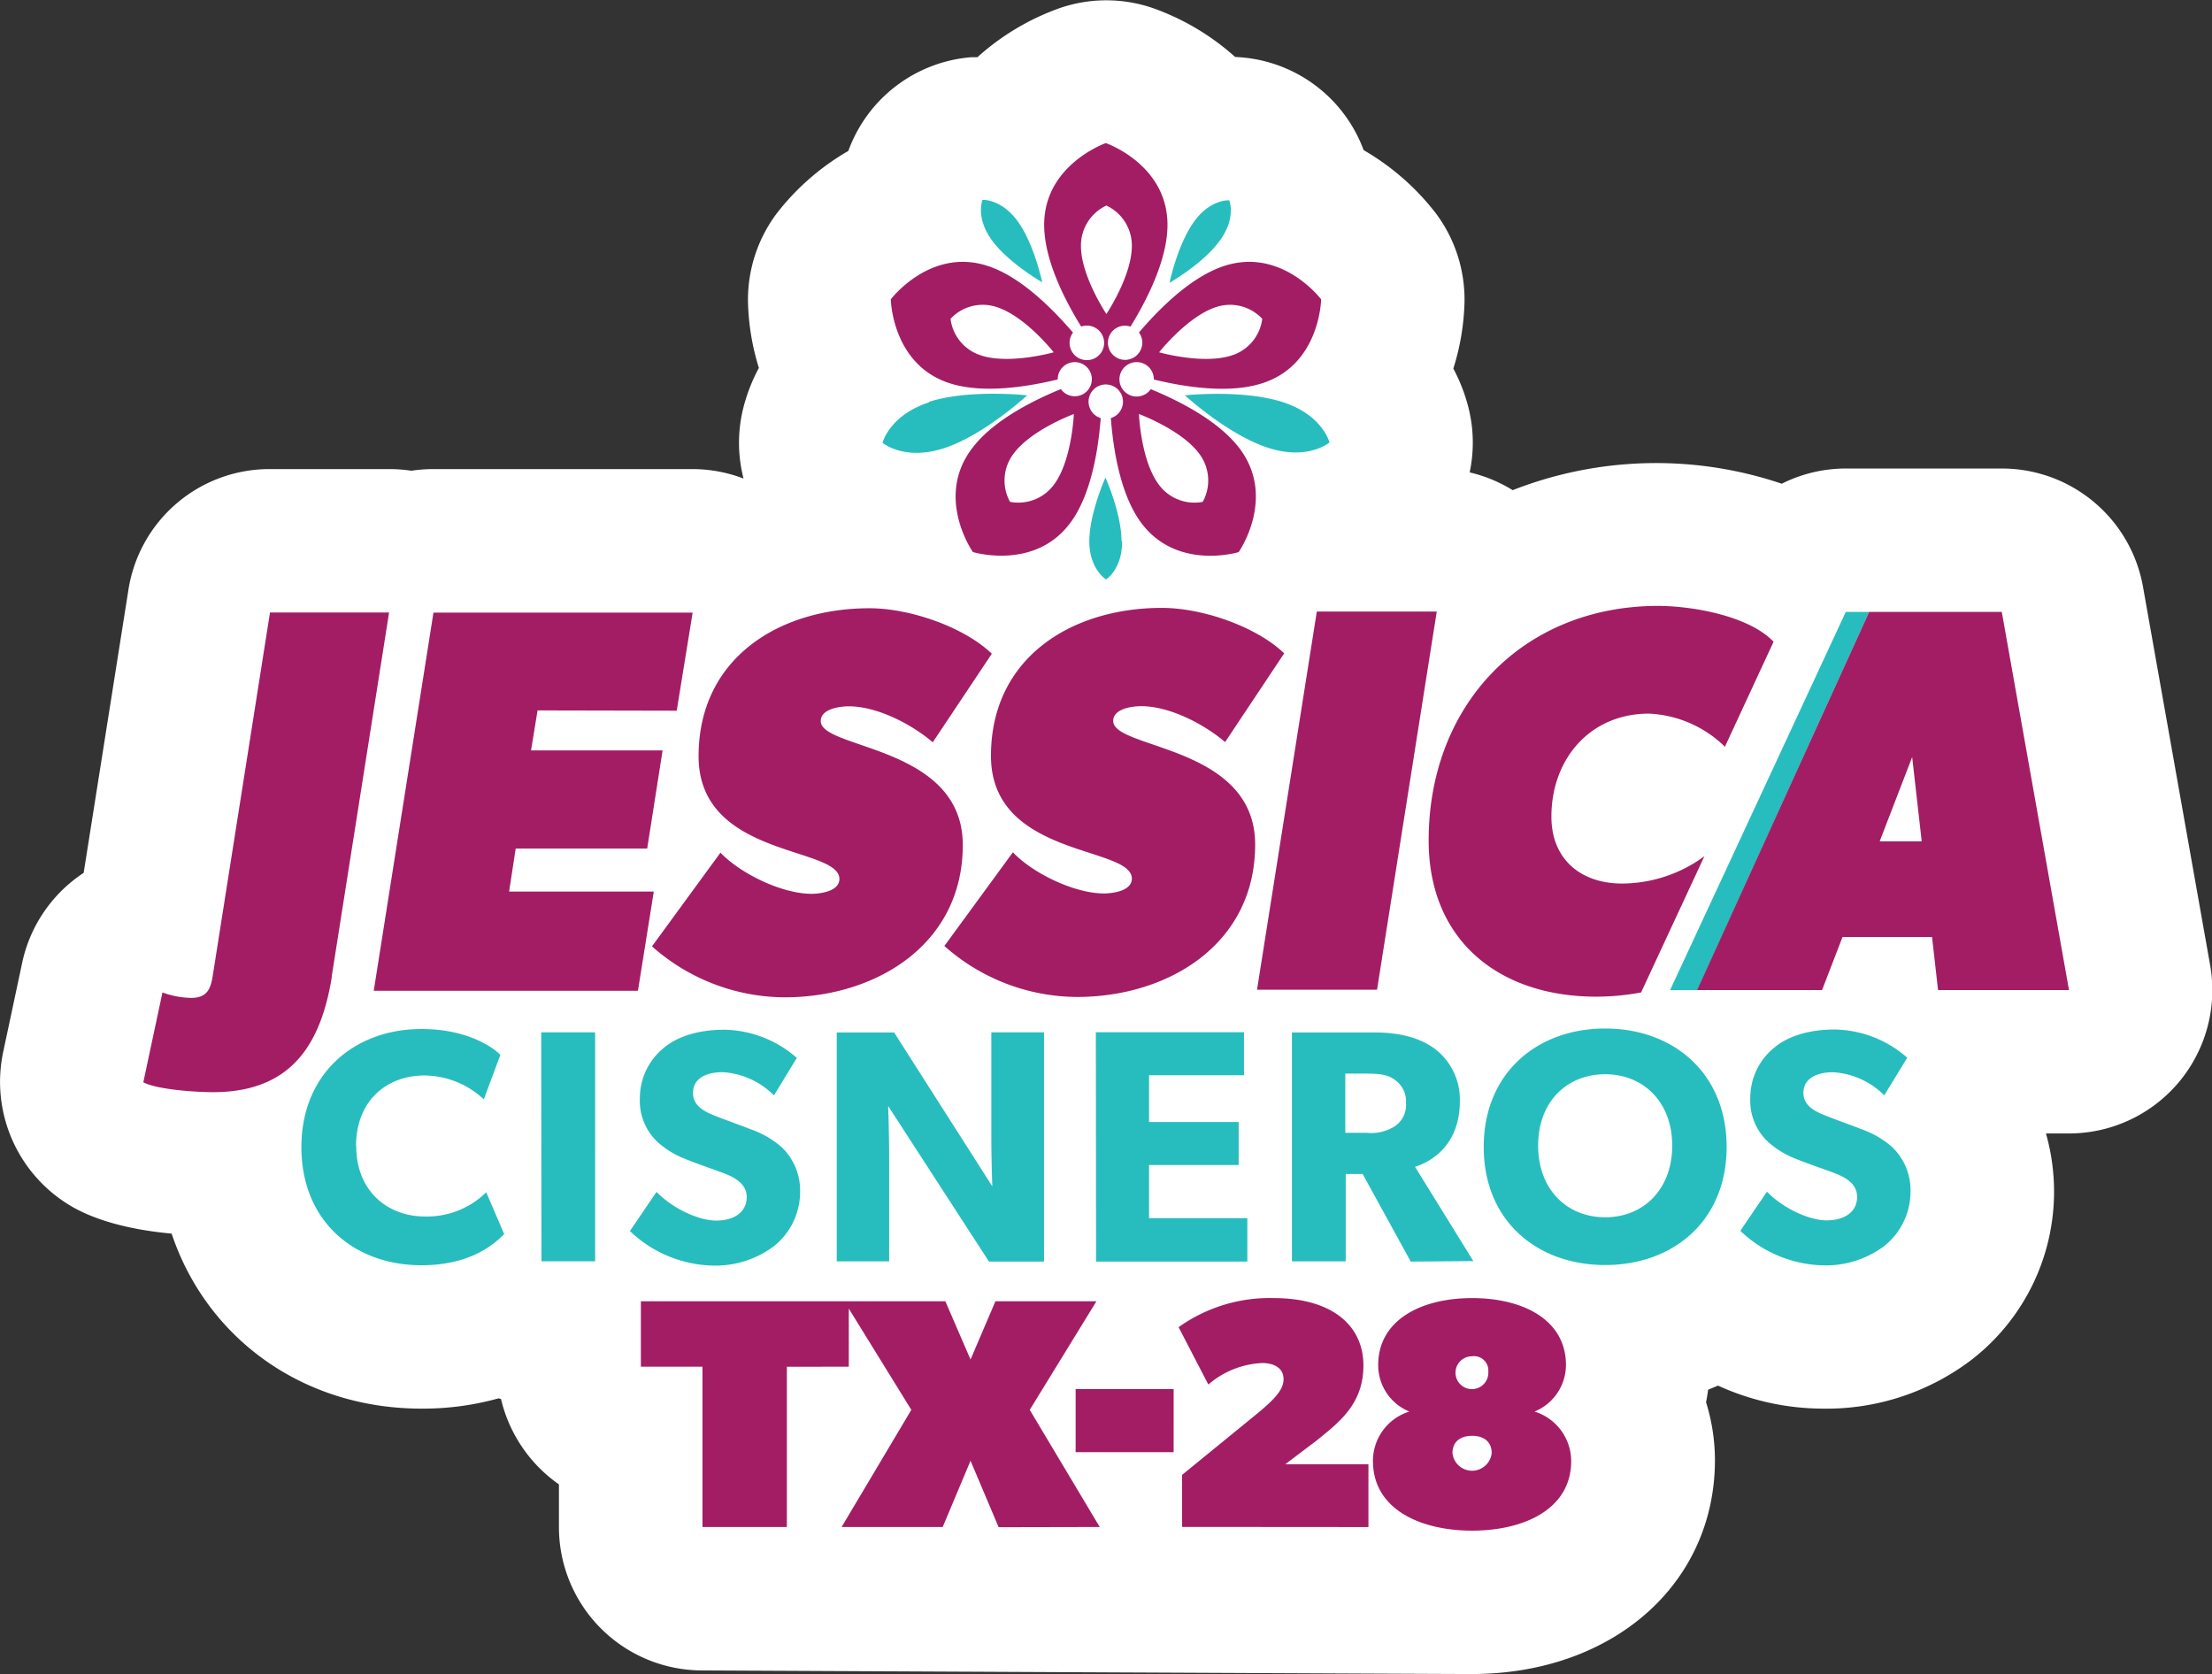 <svg id="Layer_7" data-name="Layer 7" xmlns="http://www.w3.org/2000/svg" viewBox="0 0 308.53 233.5"><rect x="0" y="0" width="308.53" height="233.5" fill="#333333" stroke="none"/><defs><style>.cls-1{fill:#fff;}.cls-2{fill:#27bdbe;}.cls-3{fill:#a31d65;}</style></defs><path id="_20pt_out" data-name="20pt out" class="cls-1" d="M207,234.75c-3.39,0-107.31-.5-107.31-.5a20,20,0,0,1-20-20V208.3a20.2,20.2,0,0,1-8.08-11.91l-.32-.1a39.25,39.25,0,0,1-10.77,1.44c-16.65,0-30-9.91-34.85-24.41-4.33-.4-9.46-1.35-13.5-3.54A20.12,20.12,0,0,1,2.17,148l2.67-12.54A20,20,0,0,1,13.4,123l6.23-39.4A19.91,19.91,0,0,1,39.39,66.68H56.05a20.57,20.57,0,0,1,3.05.23,21,21,0,0,1,3.09-.23H98.35A20,20,0,0,1,105.44,68a20,20,0,0,1-.08-9.66,24.43,24.43,0,0,1,2.22-5.77,33.55,33.55,0,0,1-1.52-9.16,20.08,20.08,0,0,1,4-12.38,34.31,34.31,0,0,1,10-8.73c.09-.26.19-.52.29-.76A19.93,19.93,0,0,1,137.22,9.23l.84,0a34.2,34.2,0,0,1,11.48-6.85,20,20,0,0,1,13,0A34.33,34.33,0,0,1,174,9.19l.74.05A19.91,19.91,0,0,1,191.66,21.5l.27.69A34.54,34.54,0,0,1,202,31h0a20.08,20.08,0,0,1,4,12.38,33.36,33.36,0,0,1-1.56,9.28,24.22,24.22,0,0,1,2.16,5.65h0a20,20,0,0,1,.12,8.83,20.13,20.13,0,0,1,6,2.48,54.79,54.79,0,0,1,37.53-.9,19.91,19.91,0,0,1,8.94-2.12h21.76a20,20,0,0,1,19.69,16.52L310,135.87h0a20,20,0,0,1-19.7,23.48h-3.2a29.66,29.66,0,0,1-10.24,31.46,33.39,33.39,0,0,1-21,6.92,35.38,35.38,0,0,1-14.5-3.21l-1.38.57c-.08.59-.17,1.17-.29,1.75a27.31,27.31,0,0,1,1.24,8.19C240.86,222.25,226.63,234.75,207,234.75Z" transform="translate(-1.73 -1.25)"/><path class="cls-2" d="M51.39,161.12c0-6.25,4.17-9.86,9.58-9.86a12.28,12.28,0,0,1,8.24,3.33l2.31-6.2c-.83-.88-4.39-3.61-11-3.61-9.3,0-16.75,6.16-16.75,16.48s7.36,16.47,16.75,16.47c6.53,0,9.91-2.68,11.53-4.35l-2.5-5.83A11.76,11.76,0,0,1,61,170.93c-5.23,0-9.58-3.56-9.58-9.81m25.83,16.06h7.49V145.25H77.22Zm21.14-23.51c0-1.95,1.75-2.87,4.16-2.87a11,11,0,0,1,7.13,3.24l3.19-5.23a15.68,15.68,0,0,0-10.13-3.93c-3.71,0-6.62,1-8.43,2.54a9,9,0,0,0-3.33,7,7.85,7.85,0,0,0,2.5,6.15,12.34,12.34,0,0,0,3.8,2.32c1.06.46,3.47,1.29,4.85,1.8s3.75,1.34,3.75,3.52-1.85,3.29-4.25,3.29-6-1.62-8.33-4l-3.71,5.46a17.29,17.29,0,0,0,11.34,4.81,13.61,13.61,0,0,0,8.66-2.63,9.7,9.7,0,0,0,3.74-7.64,8.38,8.38,0,0,0-2.49-6.16,13,13,0,0,0-4.45-2.59c-1-.41-3.38-1.25-4.76-1.8s-3.24-1.3-3.24-3.24m41.28,23.51h7.68V145.25H140v14.48c0,3.38.14,7,.14,7l-13.7-21.47h-8v31.93h7.31V162.74c0-3.38-.14-7.22-.14-7.22Zm14.94,0h21.1v-6.06H162v-7.41h12.5v-6H162v-6.52h13.24v-6H154.58Zm43.23-22.08a3.57,3.57,0,0,1-1.62,3.24,6.14,6.14,0,0,1-3.85.88h-3V151h3c1.72,0,2.92.14,3.85.83a3.64,3.64,0,0,1,1.62,3.24m9.39,22.08L199.1,164c2.36-.74,6.25-3.1,6.25-9.16a8.86,8.86,0,0,0-3.52-7.32c-2.08-1.52-4.86-2.26-8.42-2.26H181.93v31.93h7.5V165h2.36l6.71,12.22Zm27.74-16.11c0,6.11-4,10-9.35,10s-9.35-3.89-9.35-10,4-9.95,9.35-9.95,9.35,3.89,9.35,9.95m7.59.19c0-10.32-7.46-16.52-16.94-16.52s-16.94,6.2-16.94,16.52,7.45,16.47,16.94,16.47,16.94-6.15,16.94-16.47m22-7.22,3.19-5.23a15.68,15.68,0,0,0-10.13-3.93c-3.71,0-6.62,1-8.43,2.54a9,9,0,0,0-3.33,7,7.85,7.85,0,0,0,2.5,6.15,12.34,12.34,0,0,0,3.8,2.32c1.06.46,3.47,1.29,4.86,1.8s3.74,1.34,3.74,3.52-1.85,3.29-4.25,3.29-6-1.62-8.33-4l-3.71,5.46a17.31,17.31,0,0,0,11.34,4.81,13.61,13.61,0,0,0,8.66-2.63,9.7,9.7,0,0,0,3.74-7.64,8.38,8.38,0,0,0-2.49-6.16,13,13,0,0,0-4.45-2.59c-1-.41-3.38-1.25-4.76-1.8s-3.24-1.3-3.24-3.24,1.76-2.87,4.16-2.87a11,11,0,0,1,7.13,3.24m-26.08-14.69h-3.81L259.18,86.6h3.26Zm-107.14-82c-5.59,1.82-6.51,5.65-6.51,5.65s3,2.57,8.59.75S145,56.39,145,56.39s-8.14-.89-13.72.92m15.82-16.67s-1.11-5.34-3.41-8.51-4.92-3-4.92-3-1,2.43,1.29,5.6,7,5.87,7,5.87m11.1,36.15c0-3.92-2.24-8.89-2.24-8.89s-2.25,5-2.25,8.89S156,82.07,156,82.07s2.24-1.37,2.24-5.28m13.65-42c2.3-3.17,1.3-5.6,1.3-5.6s-2.63-.21-4.93,3-3.41,8.51-3.41,8.51,4.74-2.7,7-5.87M187.18,63s-.92-3.83-6.5-5.65S167,56.39,167,56.39,173,61.9,178.6,63.71s8.58-.75,8.58-.75" transform="translate(-1.73 -1.25)"/><path class="cls-3" d="M209.32,192.57a2.29,2.29,0,1,1-2.28-2.14,2,2,0,0,1,2.28,2.14m-5,11.36c0-1.68,1.23-2.41,2.74-2.41s2.73.73,2.73,2.41a2.75,2.75,0,0,1-5.47,0m15.83-12.27c0-6.38-6.07-9.35-13.09-9.35s-13.1,3-13.1,9.35a7,7,0,0,0,4.34,6.48,7.21,7.21,0,0,0-5.07,6.89c0,6.8,6.71,9.72,13.83,9.72s13.82-2.92,13.82-9.72a7.26,7.26,0,0,0-5.11-6.89,7.05,7.05,0,0,0,4.38-6.48M192.6,214.25v-8.76H181l4.28-3.24c3.38-2.7,6.62-5.25,6.62-10.54,0-5.48-4.24-9.4-12.55-9.4a21.85,21.85,0,0,0-13.23,4.06l4.15,8a12.36,12.36,0,0,1,7.49-3c1.91,0,3,.87,3,2.23s-.91,2.6-4.15,5.21l-10,8.16v7.26ZM165.43,195H151.76v8.8h13.67Zm-10.31,19.24-9.76-16.34,9.3-15.14H140.57l-3.47,8.12-3.51-8.12h-14.1l9.35,15.14-9.72,16.34h14.1L137.1,205l3.92,9.27Zm-35-22.36v-9.12h-29v9.12h8.59v22.36h11.77V191.89ZM48,137.44l8-50.76H39.39l-8,50.76c-.3,1.91-.92,3-3,3a12.19,12.19,0,0,1-4-.76l-2.67,12.53c1.83,1,7.26,1.38,9.71,1.38,10.55,0,15-6.19,16.59-16.13m48.1-37.08,2.22-13.68H62.19l-8.33,52.75H90.71l2.21-13.84H72.74l.92-6H92l2.15-13.69H75.8l.91-5.58Zm35.69,4.44,8.26-12.39c-4-3.82-11.55-6.34-17.05-6.34-12.69,0-23.85,7-23.85,20.64,0,14.22,19.64,12.53,19.64,17.12,0,1.76-2.75,2.07-3.9,2.07-4.12,0-9.93-2.83-12.69-5.74l-9.55,13.07a28.06,28.06,0,0,0,18.5,7.11c12.69,0,24.85-7.33,24.85-21.25s-19.81-13.3-19.81-17.28c0-1.75,2.76-2.06,3.9-2.06,4,0,8.8,2.52,11.7,5m40.79,0,8.25-12.39c-4-3.82-11.54-6.34-17.05-6.34-12.69,0-23.85,7-23.85,20.64,0,14.22,19.65,12.53,19.65,17.12,0,1.76-2.75,2.07-3.9,2.07-4.13,0-9.94-2.83-12.69-5.74l-9.56,13.07a28.06,28.06,0,0,0,18.5,7.11c12.7,0,24.85-7.33,24.85-21.25S157,105.79,157,101.81c0-1.75,2.75-2.06,3.9-2.06,4,0,8.79,2.52,11.7,5m21.2,34.55,8.33-52.75H185.4l-8.34,52.75Zm48.51-33.87,6.8-14.67c-3.52-3.67-11.47-5-16.21-5C214,85.84,201,99.67,201,118.48c0,14,9.86,21.79,23.39,21.79a34.18,34.18,0,0,0,6.24-.59l8.83-19a19.54,19.54,0,0,1-11.48,3.81c-5.73,0-9.86-3.36-9.86-9.33,0-8,5.35-14.37,13.61-14.37a16.16,16.16,0,0,1,10.63,4.66m26.08,1.4,1.33,11.75h-5.86Zm21.87,32.47L280.94,86.6h-18.5l-24,52.75h17.43l2.86-7.41h12.48l.84,7.41h18.2ZM177.79,45.72a6.16,6.16,0,0,1-4.27,5.11c-4,1.3-10.12-.44-10.12-.44s3.95-5,7.93-6.3a6.14,6.14,0,0,1,6.46,1.63m-21.74-.67s-3.55-5.31-3.55-9.49a6.16,6.16,0,0,1,3.55-5.64,6.16,6.16,0,0,1,3.55,5.64c0,4.18-3.55,9.49-3.55,9.49m-7.35,5.34s-6.15,1.74-10.12.44a6.14,6.14,0,0,1-4.27-5.11,6.13,6.13,0,0,1,6.46-1.63c4,1.29,7.93,6.3,7.93,6.3M151.51,59s-.26,6.38-2.71,9.76a6.17,6.17,0,0,1-6.19,2.49,6.17,6.17,0,0,1,.45-6.66c2.45-3.38,8.45-5.59,8.45-5.59m9.08,0s6,2.21,8.45,5.59a6.2,6.2,0,0,1,.45,6.66,6.16,6.16,0,0,1-6.19-2.49c-2.46-3.38-2.71-9.76-2.71-9.76M186,43s-5.47-7.27-13.5-4.66c-4.56,1.48-8.95,5.82-11.91,9.29a2.37,2.37,0,0,1,0,2.83,2.39,2.39,0,1,1-3.87-2.81,2.37,2.37,0,0,1,2.69-.84c2.39-3.89,5.16-9.41,5.16-14.2,0-8.44-8.6-11.4-8.6-11.4s-8.6,3-8.6,11.4c0,4.79,2.76,10.31,5.16,14.19a2.41,2.41,0,1,1-1.14.84c-3-3.48-7.35-7.82-11.91-9.3-8-2.61-13.5,4.66-13.5,4.66s.15,9.09,8.19,11.7c4.55,1.48,10.65.55,15.09-.52a2.38,2.38,0,1,1,.44,1.34c-4.22,1.73-9.71,4.57-12.52,8.45-5,6.83.25,14.28.25,14.28s8.7,2.66,13.66-4.17c2.82-3.87,3.82-10,4.17-14.51a2.4,2.4,0,1,1,1.41,0c.35,4.55,1.36,10.65,4.17,14.52,5,6.83,13.66,4.17,13.66,4.17s5.22-7.45.26-14.28c-2.82-3.87-8.3-6.71-12.52-8.45a2.4,2.4,0,1,1,.43-1.34c4.44,1.07,10.54,2,15.1.52C185.88,52.13,186,43,186,43" transform="translate(-1.73 -1.25)"/></svg>